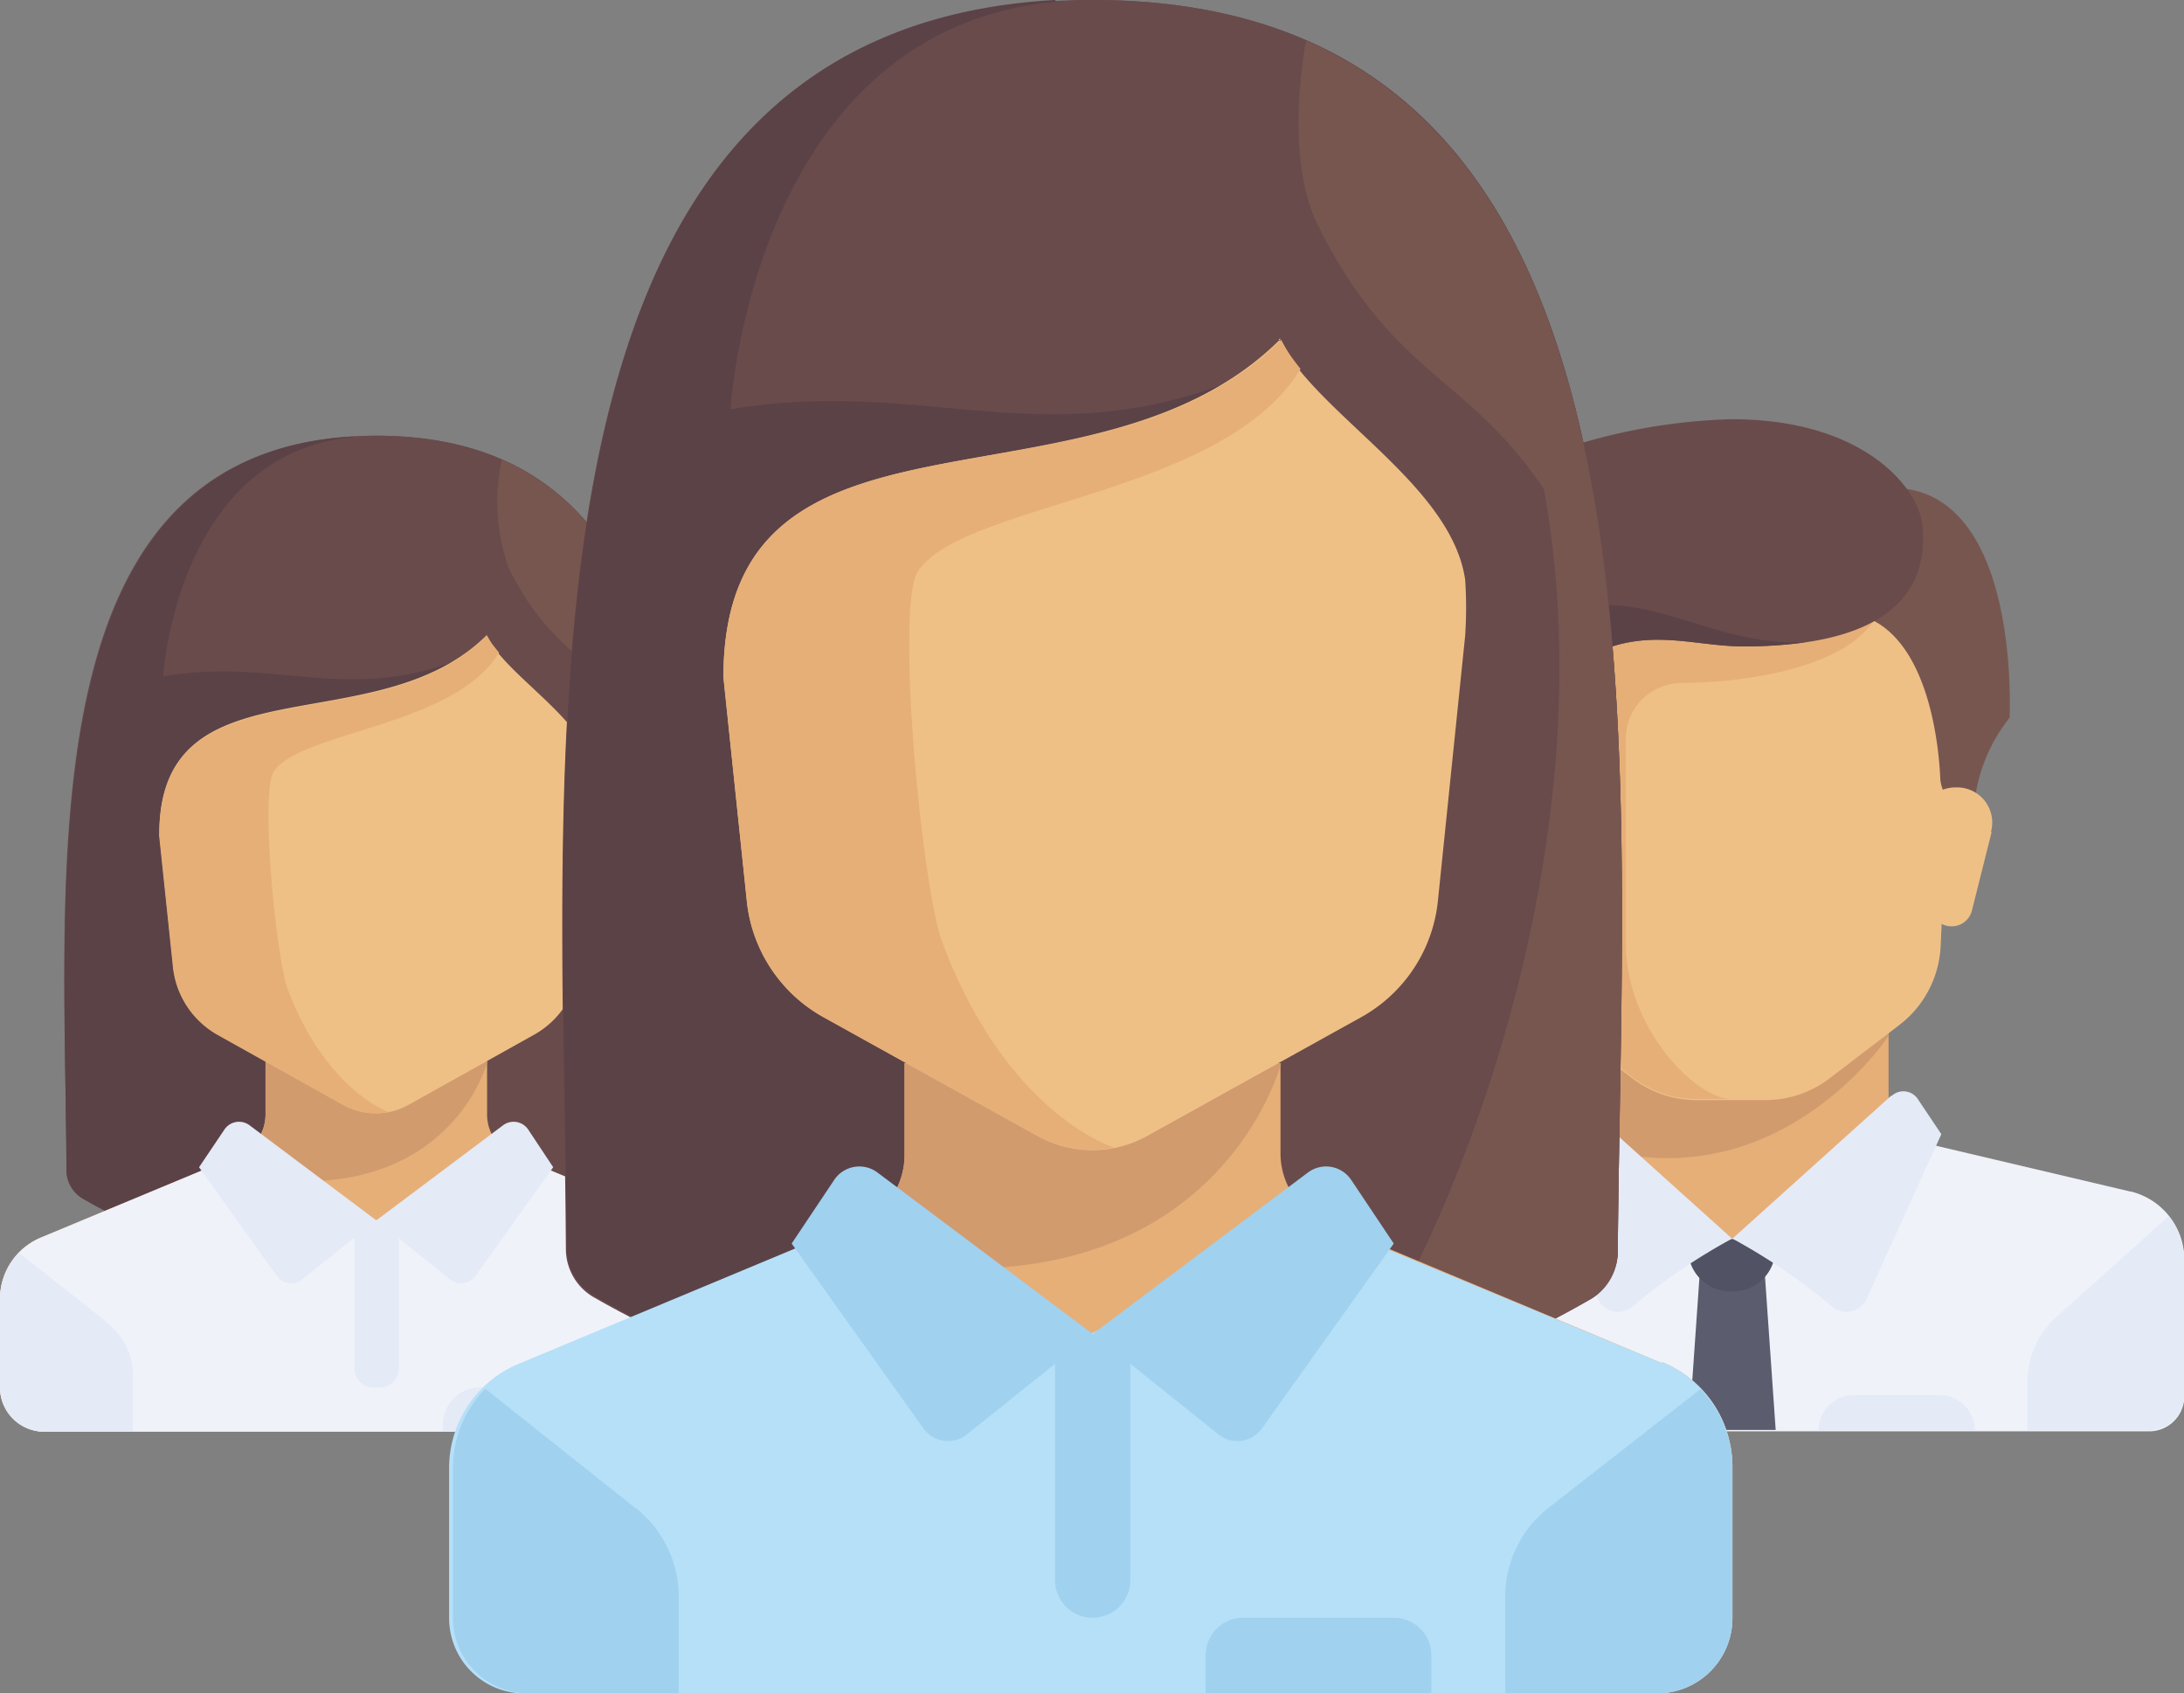 <svg id="Layer_2" data-name="Layer 2" xmlns="http://www.w3.org/2000/svg" viewBox="0 0 62.1 48.15"><rect x="0" y="0" width="62.1" height="48.15" fill="#808080" stroke="none"/><defs><style>.cls-1{fill:#694b4b;}.cls-2{fill:#5b4247;}.cls-3{fill:#785650;}.cls-4{fill:#e6af78;}.cls-5{fill:#f0f2fa;}.cls-6{fill:#d29b6e;}.cls-7{fill:#e4eaf6;}.cls-8{fill:#efc086;}.cls-9{fill:#5b5d6e;}.cls-10{fill:#515263;}.cls-11{fill:#b6e0f8;}.cls-12{fill:#a0d1ef;}</style></defs><title>icon</title><path class="cls-1" d="M10.7,12.39c-10,0-8.86,12.11-8.81,20.89a0.94,0.94,0,0,0,.46.8A16.51,16.51,0,0,0,10.7,36.3a16.51,16.51,0,0,0,8.35-2.22,0.94,0.94,0,0,0,.46-0.8c0-8.78,1.15-20.89-8.81-20.89h0Z"/><path class="cls-2" d="M10.06,12.41c-9.27.52-8.21,12.29-8.17,20.87a0.94,0.94,0,0,0,.46.8A16.51,16.51,0,0,0,10.7,36.3l2.52-17.62"/><path class="cls-1" d="M10.7,12.39c-5.66,0-6.06,6.84-6.06,6.84,3.26-.55,5.27.83,8.58-0.55L10.7,36.3a16.51,16.51,0,0,0,8.35-2.22,0.94,0.94,0,0,0,.46-0.8c0-8.78,1.15-20.89-8.81-20.89h0Z"/><path class="cls-3" d="M19.51,33.28c0-7.54.85-17.54-5.24-20.21a5.59,5.59,0,0,0,.2,3.09c1.26,2.52,2.52,2.52,3.78,4.41,1.26,6.92-2.41,14.27-3.62,15.27h0a15.83,15.83,0,0,0,4.42-1.76,0.94,0.94,0,0,0,.46-0.8h0Z"/><path class="cls-4" d="M20.24,35.19l-5.62-2.34a1.26,1.26,0,0,1-.77-1.16V30.17H7.55v1.52a1.26,1.26,0,0,1-.77,1.16L1.16,35.19A1.89,1.89,0,0,0,0,36.93v2.52a1.26,1.26,0,0,0,1.26,1.26H20.14a1.26,1.26,0,0,0,1.26-1.26V36.93a1.89,1.89,0,0,0-1.16-1.74h0Z"/><path class="cls-5" d="M20.24,35.19l-5.43-2.26L10.7,34.7,6.59,32.93,1.16,35.19A1.89,1.89,0,0,0,0,36.93v2.52a1.26,1.26,0,0,0,1.26,1.26H20.14a1.26,1.26,0,0,0,1.26-1.26V36.93a1.89,1.89,0,0,0-1.16-1.74h0Z"/><path class="cls-6" d="M13.85,30.17H7.55v1.52a1.26,1.26,0,0,1-.77,1.16l-0.88.37c6.71,1.71,7.95-3,7.95-3h0Z"/><path class="cls-7" d="M3.07,37.62l-2.53-2A1.88,1.88,0,0,0,0,36.93v2.52a1.26,1.26,0,0,0,1.26,1.26H3.78V39.1a1.89,1.89,0,0,0-.71-1.47h0Z"/><path class="cls-7" d="M21.4,39.45V36.93a1.88,1.88,0,0,0-.53-1.31l-2.53,2a1.89,1.89,0,0,0-.71,1.47v1.61h2.52a1.26,1.26,0,0,0,1.26-1.26h0Z"/><path class="cls-7" d="M10.79,39.45H10.61a0.53,0.53,0,0,1-.53-0.53V34.7h1.26v4.21a0.54,0.54,0,0,1-.53.54h0Z"/><path class="cls-7" d="M10.7,34.7L7.1,32a0.5,0.5,0,0,0-.72.12L5.66,33.19l2.21,3.09a0.5,0.5,0,0,0,.72.1l2.1-1.68h0Z"/><path class="cls-7" d="M10.7,34.7L14.3,32a0.5,0.5,0,0,1,.72.12l0.71,1.07-2.21,3.09a0.5,0.5,0,0,1-.72.1L10.7,34.7h0Z"/><path class="cls-8" d="M13.85,18.05c-3.15,3.15-9.32.63-9.32,5.66l0.39,3.71a2.52,2.52,0,0,0,1.28,2l3.58,2a1.89,1.89,0,0,0,1.83,0l3.58-2a2.52,2.52,0,0,0,1.28-2L16.94,23a7,7,0,0,0,0-.94c-0.24-1.6-2.49-2.77-3.12-4h0Z"/><path class="cls-4" d="M4.52,23.72l0.39,3.71a2.52,2.52,0,0,0,1.28,2l3.58,2a1.88,1.88,0,0,0,1.28.19h0S9.26,31,8.18,28.12c-0.33-.89-0.79-5.61-0.39-6.19,0.78-1.14,5.11-1.26,6.4-3.37L14,18.32v0a2.39,2.39,0,0,1-.15-0.25c-3.15,3.15-9.32.63-9.32,5.66h0Z"/><path class="cls-7" d="M15.29,39.45H13.66a1.07,1.07,0,0,0-1.07,1.07v0.19h3.78V40.52a1.07,1.07,0,0,0-1.07-1.07h0Z"/><polygon class="cls-4" points="53.7 32.26 53.7 28.81 44.81 28.81 44.81 32.26 49.26 36.21 53.7 32.26 53.7 32.26"/><path class="cls-5" d="M60.57,33.88l-6.11-1.44a1,1,0,0,1-.26-0.1l-4.95,2.89-4.76-3a1,1,0,0,1-.45.24l-6.11,1.44a2,2,0,0,0-1.52,1.92v3.87a1,1,0,0,0,1,1h23.7a1,1,0,0,0,1-1V35.8a2,2,0,0,0-1.52-1.92h0Z"/><path class="cls-6" d="M44.81,28.81v3.65c5.6,2,8.89-3,8.89-3V28.81H44.81Z"/><path class="cls-8" d="M42.84,17.45l0.43,9.47a3,3,0,0,0,1.18,2.24l2,1.53a3,3,0,0,0,1.78.59h2A3,3,0,0,0,52,30.68l2-1.53a3,3,0,0,0,1.18-2.24l0.43-9.47H42.84Z"/><path class="cls-4" d="M47.77,19.42c2,0,4.94-.49,5.64-2H42.84l0.43,9.47a3,3,0,0,0,1.18,2.24l2,1.53a3,3,0,0,0,1.78.59h1c-1,0-3-2-3-4.44V20.91a1.58,1.58,0,0,1,1.48-1.48h0Z"/><path class="cls-7" d="M58.47,37.45l3.2-2.87a2,2,0,0,1,.43,1.22v3.87a1,1,0,0,1-1,1H57.65V39.29a2.47,2.47,0,0,1,.82-1.84h0Z"/><polygon class="cls-9" points="50.49 40.66 48.02 40.66 48.33 36.21 50.18 36.21 50.49 40.66 50.49 40.66"/><path class="cls-10" d="M50.49,35.23H48v0.29a1.2,1.2,0,0,0,1.2,1.2h0.08a1.2,1.2,0,0,0,1.2-1.2V35.23h0Z"/><path class="cls-7" d="M44.74,31.16l4.51,4.06a17,17,0,0,0-2.82,1.92,0.63,0.63,0,0,1-1-.22l-2.12-4.67,0.67-1a0.49,0.49,0,0,1,.74-0.09h0Z"/><path class="cls-7" d="M53.77,31.16l-4.51,4.06a17,17,0,0,1,2.82,1.92,0.63,0.63,0,0,0,1-.22l2.12-4.67-0.67-1a0.49,0.49,0,0,0-.74-0.09h0Z"/><path class="cls-3" d="M52.25,14.18l0.46,3.27c2.11,0.42,2.42,3.74,2.46,4.69a1,1,0,0,0,.16.48l0.81,1.25a4.73,4.73,0,0,1,1-3.46s0.43-8.21-4.87-6.23h0Z"/><path class="cls-8" d="M56.63,23.66l-0.56,2.23a0.59,0.59,0,0,1-.58.45h0a0.59,0.59,0,0,1-.59-0.52l-0.29-2.28a1,1,0,0,1,1-1.15h0a1,1,0,0,1,1,1.27h0Z"/><path class="cls-1" d="M43.31,13.29L44,13.79c-3.3,2.44-2.69,6.62-2.69,6.62,1,1,1,3.46,1,3.46l1-1s-0.38-2.85,1.48-4,3.24-.49,4.78-0.49c4.14,0,5.29-1.56,5.09-3.46-0.1-1-1.61-3-5.43-3a16.63,16.63,0,0,0-5.95,1.28h0Z"/><path class="cls-2" d="M43,18a5.43,5.43,0,0,1,1-4.21c-3.3,2.44-2.69,6.62-2.69,6.62,1,1,1,3.46,1,3.46l1-1s-0.38-2.85,1.48-4,3.24-.49,4.78-0.49a12.14,12.14,0,0,0,1.78-.12C48.19,18.42,46.31,16,43,18h0Z"/><path class="cls-4" d="M41.88,23.66l0.56,2.23a0.59,0.59,0,0,0,.58.45h0a0.59,0.59,0,0,0,.59-0.52l0.29-2.28a1,1,0,0,0-1-1.15h0a1,1,0,0,0-1,1.27h0Z"/><path class="cls-7" d="M55.18,39.67H52.71a1,1,0,0,0-1,1h4.44a1,1,0,0,0-1-1h0Z"/><path class="cls-1" d="M31.07,0C14.13,0,16,20.6,16.09,35.52a1.59,1.59,0,0,0,.78,1.36,28.58,28.58,0,0,0,28.4,0A1.59,1.59,0,0,0,46,35.52C46.12,20.6,48,0,31.07,0h0Z"/><path class="cls-2" d="M30,0c-15.75.88-14,20.88-13.89,35.48a1.59,1.59,0,0,0,.78,1.36,28.07,28.07,0,0,0,14.2,3.78l4.28-30"/><path class="cls-1" d="M31.07,0c-9.63,0-10.3,11.64-10.3,11.64,5.55-.94,9,1.4,14.58-0.94l-4.28,30a28.07,28.07,0,0,0,14.2-3.78A1.59,1.59,0,0,0,46,35.52C46.12,20.6,48,0,31.07,0h0Z"/><path class="cls-3" d="M46,35.52C46.11,22.7,47.5,5.7,37.14,1.16c-0.18.94-.51,3.56,0.34,5.26,2.14,4.28,4.28,4.28,6.42,7.49,2.14,11.77-4.09,24.26-6.16,26h0a26.91,26.91,0,0,0,7.52-3A1.59,1.59,0,0,0,46,35.52h0Z"/><path class="cls-4" d="M47.28,38.77l-9.55-4a2.14,2.14,0,0,1-1.32-2V30.23H25.72v2.59a2.14,2.14,0,0,1-1.32,2l-9.55,4a3.21,3.21,0,0,0-2,3V46A2.14,2.14,0,0,0,15,48.15h32.1A2.14,2.14,0,0,0,49.26,46V41.73a3.21,3.21,0,0,0-2-3h0Z"/><path class="cls-11" d="M47.28,38.77L38,34.92l-7,3-7-3-9.23,3.85a3.21,3.21,0,0,0-2,3V46A2.14,2.14,0,0,0,15,48.15h32.1A2.14,2.14,0,0,0,49.26,46V41.73a3.21,3.21,0,0,0-2-3h0Z"/><path class="cls-6" d="M36.42,30.23H25.72v2.59a2.14,2.14,0,0,1-1.32,2l-1.49.62c11.41,2.91,13.51-5.18,13.51-5.18h0Z"/><path class="cls-12" d="M18.09,42.9L13.8,39.49a3.2,3.2,0,0,0-.92,2.24V46A2.14,2.14,0,0,0,15,48.15H19.3V45.41a3.21,3.21,0,0,0-1.2-2.51h0Z"/><path class="cls-12" d="M49.26,46V41.73a3.2,3.2,0,0,0-.91-2.23L44,42.9a3.21,3.21,0,0,0-1.2,2.51v2.74h4.28A2.14,2.14,0,0,0,49.26,46h0Z"/><path class="cls-12" d="M31.07,46h0A1.07,1.07,0,0,1,30,44.94v-7h2.14v7A1.07,1.07,0,0,1,31.07,46h0Z"/><path class="cls-12" d="M31.07,37.93l-6.12-4.59a0.86,0.86,0,0,0-1.23.21l-1.21,1.81,3.75,5.26a0.86,0.86,0,0,0,1.23.17l3.57-2.86h0Z"/><path class="cls-12" d="M31.07,37.93l6.12-4.59a0.86,0.86,0,0,1,1.23.21l1.21,1.81-3.75,5.26a0.86,0.86,0,0,1-1.23.17l-3.57-2.86h0Z"/><path class="cls-8" d="M36.42,9.63C31.07,15,20.57,10.7,20.57,19.26l0.66,6.31a4.28,4.28,0,0,0,2.18,3.35l6.09,3.38a3.21,3.21,0,0,0,3.12,0l6.09-3.38a4.28,4.28,0,0,0,2.18-3.35l0.77-7.49a11.79,11.79,0,0,0,0-1.6c-0.4-2.72-4.23-4.7-5.3-6.84h0Z"/><path class="cls-4" d="M20.57,19.26l0.66,6.31a4.28,4.28,0,0,0,2.18,3.35l6.09,3.38a3.2,3.2,0,0,0,2.18.33h0s-3.07-.93-4.9-5.88c-0.56-1.52-1.34-9.54-.67-10.52,1.32-1.94,8.69-2.14,10.87-5.74q-0.16-.2-0.3-0.4l0,0a4,4,0,0,1-.25-0.43C31.07,15,20.57,10.7,20.57,19.26h0Z"/><path class="cls-12" d="M39.63,46H35.35a1.07,1.07,0,0,0-1.07,1.07v1.07H40.7V47.08A1.07,1.07,0,0,0,39.63,46h0Z"/></svg>
